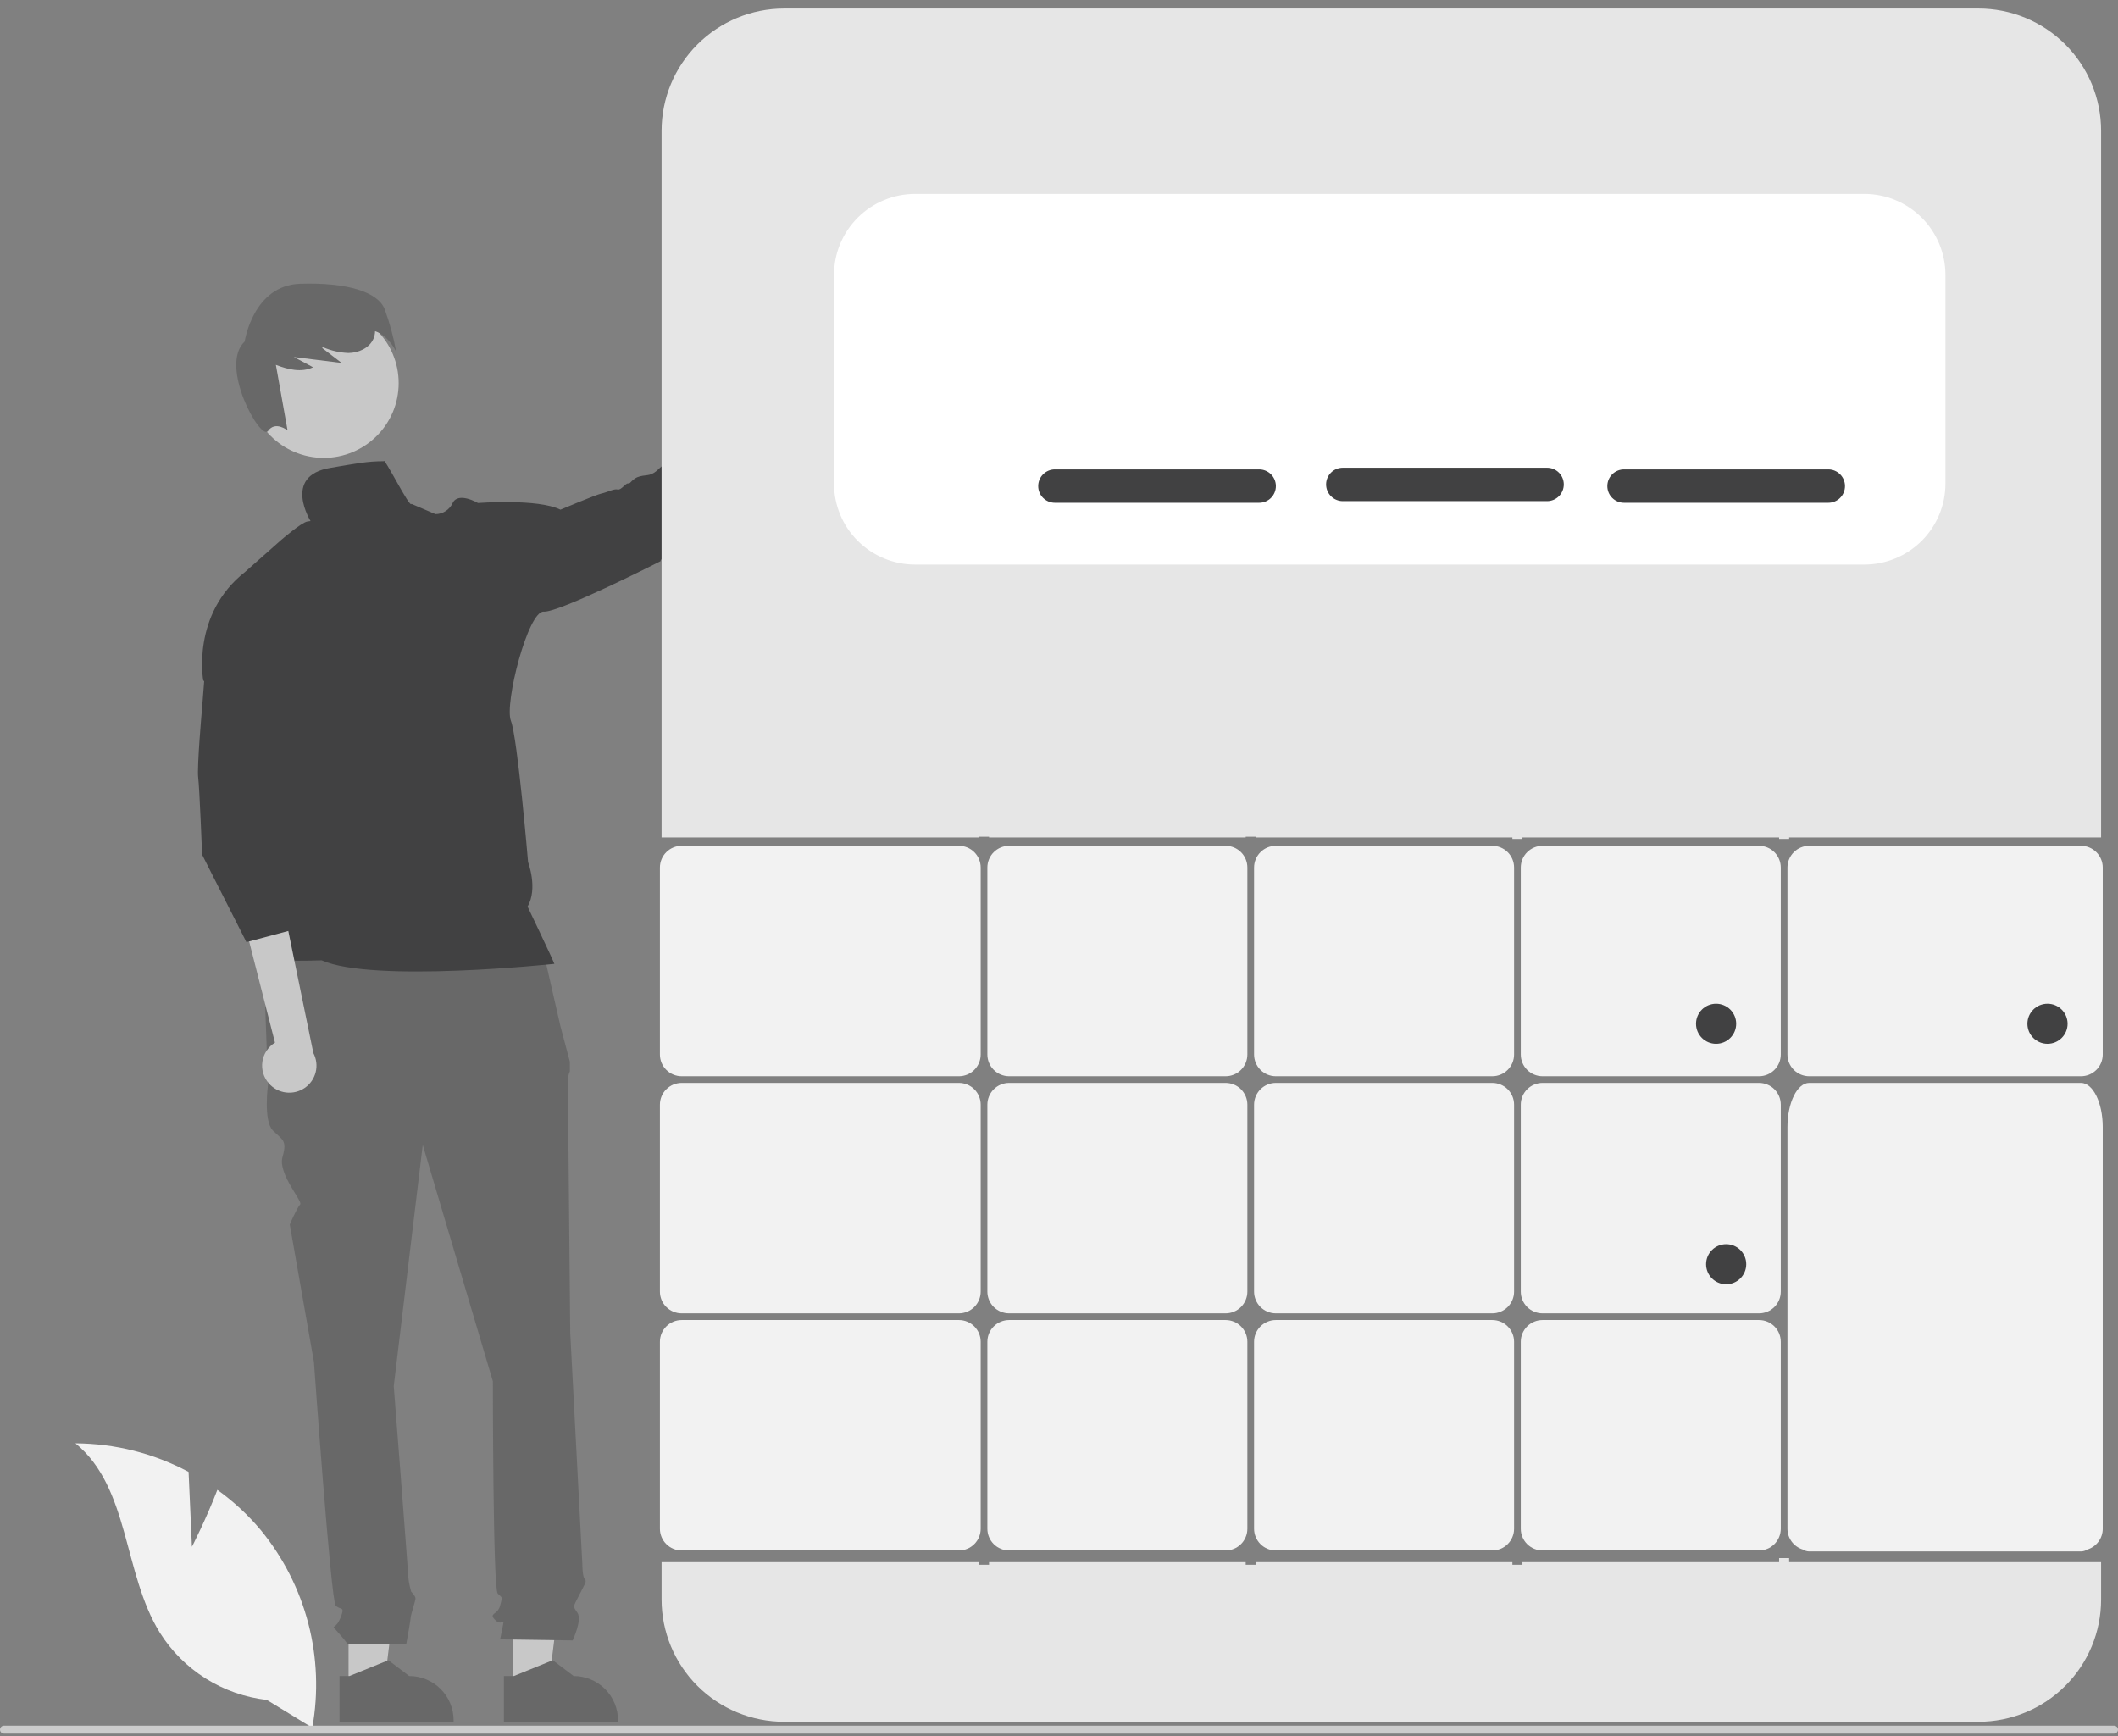 <svg width="194" height="159" viewBox="0 0 194 159" fill="none" xmlns="http://www.w3.org/2000/svg">
<rect x="0" y="0" width="194" height="159" fill="#808080" stroke="none"/>
<g clip-path="url(#clip0_4_1241)">
<path d="M31.926 154.563L35.168 154.563L36.71 142.091H31.926L31.926 154.563Z" fill="#C8C8C8"/>
<path d="M31.098 153.508L32.01 153.508L35.572 152.062L37.481 153.507H37.482C38.561 153.507 39.596 153.935 40.358 154.696C41.121 155.457 41.55 156.489 41.55 157.566V157.697L31.098 157.698L31.098 153.508Z" fill="#686868"/>
<path d="M46.985 154.563L50.226 154.563L51.769 142.091H46.984L46.985 154.563Z" fill="#C8C8C8"/>
<path d="M46.156 153.508L47.069 153.508L50.631 152.062L52.54 153.507H52.54C53.619 153.507 54.654 153.935 55.417 154.696C56.18 155.457 56.609 156.489 56.609 157.566V157.697L46.156 157.698L46.156 153.508Z" fill="#686868"/>
<path d="M49.574 86.309L24.105 86.971L24.548 99.343C24.548 99.343 24.105 102.657 24.991 103.54C25.877 104.424 26.32 104.424 25.877 105.97C25.434 107.517 27.774 110.043 27.49 110.326C27.206 110.61 26.542 112.156 26.542 112.156L28.756 124.749C28.756 124.749 30.307 146.62 30.75 147.062C31.192 147.503 31.635 147.062 31.192 148.166C30.75 149.271 30.307 148.829 30.75 149.271C31.142 149.693 31.512 150.135 31.857 150.596H37.211C37.211 150.596 37.615 148.387 37.615 148.166C37.615 147.945 38.058 146.62 38.058 146.399C38.058 146.178 37.666 145.787 37.666 145.787C37.531 145.338 37.44 144.877 37.394 144.411C37.394 143.969 36.065 126.958 36.065 126.958L38.722 104.866L45.145 126.516C45.145 126.516 45.145 145.515 45.588 145.957C46.031 146.399 46.031 146.178 45.809 147.062C45.588 147.945 44.702 147.724 45.366 148.387C46.031 149.05 46.252 147.945 46.031 149.05L45.809 150.154L52.453 150.249C52.453 150.249 53.339 148.387 52.896 147.724C52.453 147.062 52.48 147.243 53.02 146.158C53.561 145.073 53.782 144.852 53.561 144.631C53.339 144.411 53.339 143.235 53.339 143.235L52.232 122.098C52.232 122.098 52.011 99.785 52.011 99.122C51.994 98.781 52.057 98.441 52.194 98.128V97.228L51.346 94.041L49.574 86.309Z" fill="#686868"/>
<path d="M78.4 38.125C78.277 38.464 78.082 38.773 77.827 39.029C77.572 39.285 77.264 39.482 76.925 39.606C76.585 39.73 76.223 39.779 75.863 39.748C75.502 39.717 75.153 39.608 74.84 39.428L63.784 48.668L63.184 44.151L73.997 35.894C74.335 35.389 74.846 35.025 75.435 34.871C76.024 34.717 76.649 34.784 77.192 35.059C77.734 35.334 78.157 35.798 78.38 36.363C78.602 36.928 78.609 37.555 78.4 38.125V38.125Z" fill="#C8C8C8"/>
<path d="M29.651 41.938C33.442 41.938 36.516 38.872 36.516 35.09C36.516 31.307 33.442 28.241 29.651 28.241C25.859 28.241 22.785 31.307 22.785 35.09C22.785 38.872 25.859 41.938 29.651 41.938Z" fill="#C8C8C8"/>
<path d="M35.218 28.274C34.579 26.755 31.84 25.852 27.506 25.988C23.171 26.124 22.412 31.28 22.412 31.28C20.025 33.5 23.879 40.43 24.548 39.475C25.216 38.519 26.339 39.422 26.339 39.422L25.269 33.419C26.399 33.852 27.614 34.144 28.677 33.639L26.916 32.699C28.376 32.88 29.835 33.062 31.294 33.243L29.489 31.857C29.533 31.843 29.576 31.828 29.62 31.813C30.344 32.124 31.12 32.3 31.908 32.331C32.828 32.324 33.807 31.894 34.192 31.06C34.295 30.831 34.35 30.584 34.356 30.333C35.625 30.744 36.291 32.228 36.291 32.228C36.05 30.881 35.691 29.558 35.218 28.274Z" fill="#686868"/>
<path d="M35.145 42.244C33.612 42.244 32.624 42.455 30.239 42.856C25.835 43.596 28.472 47.77 28.472 47.77C28.472 47.77 28.672 47.669 28.132 47.77C27.592 47.871 25.753 49.458 25.753 49.458L22.462 52.373C17.504 56.255 18.614 62.311 18.614 62.311L25.845 69.57L22.677 84.133C22.677 84.133 24.023 86.295 23.327 87.265C22.631 88.234 29.46 87.956 29.46 87.956C34.173 90.051 50.777 88.28 50.777 88.28C50.547 87.681 48.324 83.034 48.324 83.034C49.29 81.371 48.37 78.966 48.37 78.966C48.37 78.966 47.41 67.594 46.797 66.022C46.184 64.449 48.367 55.931 49.802 56.022C51.237 56.114 60.507 51.398 60.507 51.398C60.507 51.398 60.274 51.027 63.334 49.779C65.092 49.09 66.703 48.077 68.084 46.791L69.341 44.286C68.737 44.518 66.698 40.683 66.698 40.683L65.808 41.021L65.293 40.872C65.293 40.872 61.273 42.013 60.452 42.845C59.63 43.677 59.354 43.445 58.612 43.631C57.87 43.818 57.778 44.338 57.545 44.28C57.312 44.222 56.898 44.925 56.572 44.833C56.248 44.742 55.551 45.112 55.088 45.203C54.625 45.295 51.335 46.684 51.335 46.684C49.299 45.656 43.78 46.072 43.78 46.072C43.78 46.072 41.974 45.011 41.462 46.072C41.324 46.374 41.102 46.63 40.824 46.81C40.545 46.991 40.221 47.088 39.888 47.091L37.687 46.152C37.559 46.618 35.157 41.761 35.145 42.244Z" fill="#414142"/>
<path d="M24.634 99.24C24.393 98.97 24.215 98.652 24.111 98.306C24.008 97.961 23.981 97.597 24.034 97.24C24.086 96.883 24.217 96.542 24.416 96.241C24.615 95.94 24.878 95.686 25.186 95.497L22.066 83.266L26.331 84.896L28.701 96.446C28.985 96.983 29.061 97.606 28.916 98.195C28.77 98.785 28.413 99.301 27.911 99.645C27.41 99.989 26.799 100.138 26.195 100.064C25.591 99.989 25.036 99.696 24.634 99.24Z" fill="#C8C8C8"/>
<path d="M18.892 59.985L18.507 64.87C18.507 64.87 18.028 70.236 18.154 71.228C18.279 72.221 18.513 78.28 18.513 78.28L22.572 86.291L27.172 85.067L26.896 81.309L27.172 84.761L27.785 81.703L26.252 76.503L27.172 74.668L26.708 68.507L18.892 59.985Z" fill="#414142"/>
<path d="M161.119 120.292H141.29C140.762 120.291 140.255 120.082 139.881 119.709C139.508 119.336 139.297 118.831 139.297 118.304V101.175C139.297 100.648 139.508 100.142 139.881 99.769C140.255 99.397 140.762 99.187 141.29 99.186H161.119C161.648 99.187 162.154 99.397 162.528 99.769C162.901 100.142 163.112 100.648 163.112 101.175V118.304C163.112 118.831 162.901 119.336 162.528 119.709C162.154 120.082 161.648 120.291 161.119 120.292Z" fill="#F2F2F2"/>
<path d="M161.119 98.574H141.29C140.762 98.574 140.255 98.364 139.881 97.991C139.508 97.619 139.297 97.113 139.297 96.586V79.457C139.297 78.93 139.508 78.424 139.881 78.052C140.255 77.679 140.762 77.469 141.29 77.469H161.119C161.648 77.469 162.154 77.679 162.528 78.052C162.901 78.424 163.112 78.93 163.112 79.457V96.586C163.112 97.113 162.901 97.619 162.528 97.991C162.154 98.364 161.648 98.574 161.119 98.574Z" fill="#F2F2F2"/>
<path d="M161.119 142.009H141.29C140.762 142.008 140.255 141.799 139.881 141.426C139.508 141.053 139.297 140.548 139.297 140.021V122.892C139.297 122.364 139.508 121.859 139.881 121.486C140.255 121.114 140.762 120.904 141.29 120.903H161.119C161.648 120.904 162.154 121.114 162.528 121.486C162.901 121.859 163.112 122.364 163.112 122.892V140.021C163.112 140.548 162.901 141.053 162.528 141.426C162.154 141.799 161.648 142.008 161.119 142.009Z" fill="#F2F2F2"/>
<path d="M136.69 142.009H116.86C116.332 142.008 115.825 141.799 115.452 141.426C115.078 141.053 114.868 140.548 114.867 140.021V122.892C114.868 122.364 115.078 121.859 115.452 121.486C115.825 121.114 116.332 120.904 116.86 120.903H136.69C137.218 120.904 137.725 121.114 138.098 121.486C138.472 121.859 138.682 122.364 138.683 122.892V140.021C138.682 140.548 138.472 141.053 138.098 141.426C137.725 141.799 137.218 142.008 136.69 142.009Z" fill="#F2F2F2"/>
<path d="M190.61 98.574H165.716C165.187 98.574 164.681 98.364 164.307 97.991C163.933 97.619 163.723 97.113 163.723 96.586V79.457C163.723 78.93 163.933 78.424 164.307 78.052C164.681 77.679 165.187 77.469 165.716 77.469H190.61C191.139 77.469 191.645 77.679 192.019 78.052C192.392 78.424 192.603 78.93 192.603 79.457V96.586C192.603 97.113 192.392 97.619 192.019 97.991C191.645 98.364 191.139 98.574 190.61 98.574Z" fill="#F2F2F2"/>
<path d="M89.671 76.704V76.64H90.591V76.704H114.1V76.64H115.02V76.704H138.529V76.837H139.449V76.704H162.958V76.837H163.878V76.704H192.452V11.98C192.452 10.51 192.161 9.054 191.597 7.695C191.033 6.336 190.206 5.102 189.164 4.062C188.121 3.022 186.884 2.197 185.522 1.635C184.16 1.072 182.7 0.782 181.225 0.782H71.824C68.846 0.782 65.991 1.962 63.886 4.062C61.78 6.162 60.598 9.011 60.598 11.98V76.704H89.671Z" fill="#E6E6E6"/>
<path d="M190.61 99.186H165.716C164.617 99.186 163.723 101 163.723 103.229V140.021C163.723 140.448 163.861 140.863 164.116 141.205C164.371 141.548 164.729 141.799 165.138 141.924C165.31 142.035 165.511 142.095 165.716 142.098H190.61C190.815 142.095 191.016 142.035 191.188 141.924C191.597 141.799 191.955 141.548 192.21 141.205C192.465 140.863 192.603 140.448 192.603 140.021V103.229C192.603 101 191.709 99.186 190.61 99.186Z" fill="#F2F2F2"/>
<path d="M87.833 142.009H62.438C61.91 142.008 61.403 141.799 61.03 141.426C60.656 141.053 60.446 140.548 60.445 140.021V122.892C60.446 122.364 60.656 121.859 61.03 121.486C61.403 121.114 61.91 120.904 62.438 120.903H87.833C88.361 120.904 88.868 121.114 89.241 121.486C89.615 121.859 89.825 122.364 89.826 122.892V140.021C89.825 140.548 89.615 141.053 89.241 141.426C88.868 141.799 88.361 142.008 87.833 142.009Z" fill="#F2F2F2"/>
<path d="M87.833 120.292H62.438C61.91 120.291 61.403 120.082 61.03 119.709C60.656 119.336 60.446 118.831 60.445 118.304V101.175C60.446 100.648 60.656 100.142 61.03 99.769C61.403 99.397 61.91 99.187 62.438 99.186H87.833C88.361 99.187 88.868 99.397 89.241 99.769C89.615 100.142 89.825 100.648 89.826 101.175V118.304C89.825 118.831 89.615 119.336 89.241 119.709C88.868 120.082 88.361 120.291 87.833 120.292Z" fill="#F2F2F2"/>
<path d="M163.878 143.08V142.705H162.958V143.08H139.449V143.317H138.529V143.08H115.02V143.317H114.1V143.08H90.591V143.317H89.671V143.08H60.598V146.5C60.598 149.47 61.78 152.318 63.886 154.418C65.991 156.518 68.846 157.698 71.824 157.698H181.225C184.203 157.698 187.058 156.518 189.163 154.418C191.269 152.318 192.452 149.47 192.452 146.5V143.08H163.878Z" fill="#E6E6E6"/>
<path d="M87.833 98.574H62.438C61.91 98.574 61.403 98.364 61.03 97.991C60.656 97.619 60.446 97.113 60.445 96.586V79.457C60.446 78.93 60.656 78.424 61.03 78.052C61.403 77.679 61.91 77.469 62.438 77.469H87.833C88.361 77.469 88.868 77.679 89.241 78.052C89.615 78.424 89.825 78.93 89.826 79.457V96.586C89.825 97.113 89.615 97.619 89.241 97.991C88.868 98.364 88.361 98.574 87.833 98.574Z" fill="#F2F2F2"/>
<path d="M112.26 120.292H92.431C91.902 120.291 91.396 120.082 91.022 119.709C90.648 119.336 90.438 118.831 90.438 118.304V101.175C90.438 100.648 90.648 100.142 91.022 99.769C91.396 99.397 91.902 99.187 92.431 99.186H112.26C112.788 99.187 113.295 99.397 113.668 99.769C114.042 100.142 114.252 100.648 114.253 101.175V118.304C114.252 118.831 114.042 119.336 113.668 119.709C113.295 120.082 112.788 120.291 112.26 120.292Z" fill="#F2F2F2"/>
<path d="M112.26 142.009H92.431C91.902 142.008 91.396 141.799 91.022 141.426C90.648 141.053 90.438 140.548 90.438 140.021V122.892C90.438 122.364 90.648 121.859 91.022 121.486C91.396 121.114 91.902 120.904 92.431 120.903H112.26C112.788 120.904 113.295 121.114 113.668 121.486C114.042 121.859 114.252 122.364 114.253 122.892V140.021C114.252 140.548 114.042 141.053 113.668 141.426C113.295 141.799 112.788 142.008 112.26 142.009Z" fill="#F2F2F2"/>
<path d="M136.69 98.574H116.86C116.332 98.574 115.825 98.364 115.452 97.991C115.078 97.619 114.868 97.113 114.867 96.586V79.457C114.868 78.93 115.078 78.424 115.452 78.052C115.825 77.679 116.332 77.469 116.86 77.469H136.69C137.218 77.469 137.725 77.679 138.098 78.052C138.472 78.424 138.682 78.93 138.683 79.457V96.586C138.682 97.113 138.472 97.619 138.098 97.991C137.725 98.364 137.218 98.574 136.69 98.574Z" fill="#F2F2F2"/>
<path d="M136.69 120.292H116.86C116.332 120.291 115.825 120.082 115.452 119.709C115.078 119.336 114.868 118.831 114.867 118.304V101.175C114.868 100.648 115.078 100.142 115.452 99.769C115.825 99.397 116.332 99.187 116.86 99.186H136.69C137.218 99.187 137.725 99.397 138.098 99.769C138.472 100.142 138.682 100.648 138.683 101.175V118.304C138.682 118.831 138.472 119.336 138.098 119.709C137.725 120.082 137.218 120.291 136.69 120.292Z" fill="#F2F2F2"/>
<path d="M112.26 98.574H92.431C91.902 98.574 91.396 98.364 91.022 97.991C90.648 97.619 90.438 97.113 90.438 96.586V79.457C90.438 78.93 90.648 78.424 91.022 78.052C91.396 77.679 91.902 77.469 92.431 77.469H112.26C112.788 77.469 113.295 77.679 113.668 78.052C114.042 78.424 114.252 78.93 114.253 79.457V96.586C114.252 97.113 114.042 97.619 113.668 97.991C113.295 98.364 112.788 98.574 112.26 98.574Z" fill="#F2F2F2"/>
<path d="M170.77 51.711H83.815C81.847 51.709 79.96 50.928 78.568 49.54C77.176 48.151 76.393 46.269 76.391 44.305V25.165C76.393 23.201 77.176 21.319 78.568 19.93C79.96 18.542 81.847 17.761 83.815 17.759H170.77C172.738 17.761 174.625 18.542 176.017 19.93C177.409 21.319 178.192 23.201 178.194 25.165V44.305C178.192 46.269 177.409 48.151 176.017 49.54C174.625 50.928 172.738 51.709 170.77 51.711Z" fill="white"/>
<path d="M141.703 45.9H122.998C122.591 45.9 122.201 45.739 121.914 45.452C121.626 45.165 121.465 44.776 121.465 44.37C121.465 43.965 121.626 43.576 121.914 43.289C122.201 43.002 122.591 42.841 122.998 42.841H141.703C142.11 42.841 142.499 43.002 142.787 43.289C143.075 43.576 143.236 43.965 143.236 44.37C143.236 44.776 143.075 45.165 142.787 45.452C142.499 45.739 142.11 45.9 141.703 45.9Z" fill="#414142"/>
<path d="M167.461 46.052H148.756C148.349 46.052 147.959 45.891 147.672 45.604C147.384 45.317 147.223 44.928 147.223 44.523C147.223 44.117 147.384 43.728 147.672 43.441C147.959 43.154 148.349 42.993 148.756 42.993H167.461C167.867 42.993 168.257 43.154 168.545 43.441C168.832 43.728 168.994 44.117 168.994 44.523C168.994 44.928 168.832 45.317 168.545 45.604C168.257 45.891 167.867 46.052 167.461 46.052Z" fill="#414142"/>
<path d="M115.332 46.052H96.627C96.22 46.052 95.83 45.891 95.543 45.604C95.255 45.317 95.094 44.928 95.094 44.523C95.094 44.117 95.255 43.728 95.543 43.441C95.83 43.154 96.22 42.993 96.627 42.993H115.332C115.738 42.993 116.128 43.154 116.416 43.441C116.703 43.728 116.865 44.117 116.865 44.523C116.865 44.928 116.703 45.317 116.416 45.604C116.128 45.891 115.738 46.052 115.332 46.052Z" fill="#414142"/>
<path d="M157.187 95.604C158.204 95.604 159.027 94.782 159.027 93.769C159.027 92.755 158.204 91.934 157.187 91.934C156.171 91.934 155.348 92.755 155.348 93.769C155.348 94.782 156.171 95.604 157.187 95.604Z" fill="#414142"/>
<path d="M158.109 117.628C159.125 117.628 159.949 116.806 159.949 115.792C159.949 114.779 159.125 113.957 158.109 113.957C157.093 113.957 156.27 114.779 156.27 115.792C156.27 116.806 157.093 117.628 158.109 117.628Z" fill="#414142"/>
<path d="M187.543 95.604C188.559 95.604 189.383 94.782 189.383 93.769C189.383 92.755 188.559 91.934 187.543 91.934C186.527 91.934 185.703 92.755 185.703 93.769C185.703 94.782 186.527 95.604 187.543 95.604Z" fill="#414142"/>
<path d="M17.579 141.675L17.273 134.813C14.084 133.112 10.527 132.214 6.91 132.196C11.887 136.255 11.265 144.08 14.64 149.539C15.705 151.233 17.139 152.667 18.836 153.733C20.532 154.799 22.448 155.471 24.44 155.699L28.605 158.243C29.176 155.065 29.05 151.801 28.235 148.676C27.421 145.551 25.936 142.639 23.885 140.141C22.72 138.751 21.384 137.514 19.909 136.457C18.912 139.08 17.579 141.675 17.579 141.675Z" fill="#F2F2F2"/>
<path d="M1.61585e-06 158.419C-0 158.467 0.009 158.514 0.027 158.558C0.046 158.602 0.073 158.643 0.107 158.676C0.14 158.71 0.181 158.737 0.225 158.755C0.269 158.774 0.317 158.783 0.365 158.783H193.635C193.732 158.783 193.825 158.744 193.893 158.676C193.962 158.608 194 158.515 194 158.419C194 158.322 193.962 158.23 193.893 158.161C193.825 158.093 193.732 158.055 193.635 158.055H0.365C0.317 158.055 0.269 158.064 0.225 158.082C0.181 158.1 0.14 158.127 0.107 158.161C0.073 158.195 0.046 158.235 0.027 158.279C0.009 158.323 -0 158.371 1.61585e-06 158.419Z" fill="#CCCCCC"/>
</g>
<defs>
<clipPath id="clip0_4_1241">
<rect width="194" height="158" fill="white" transform="translate(0 0.782)"/>
</clipPath>
</defs>
</svg>
